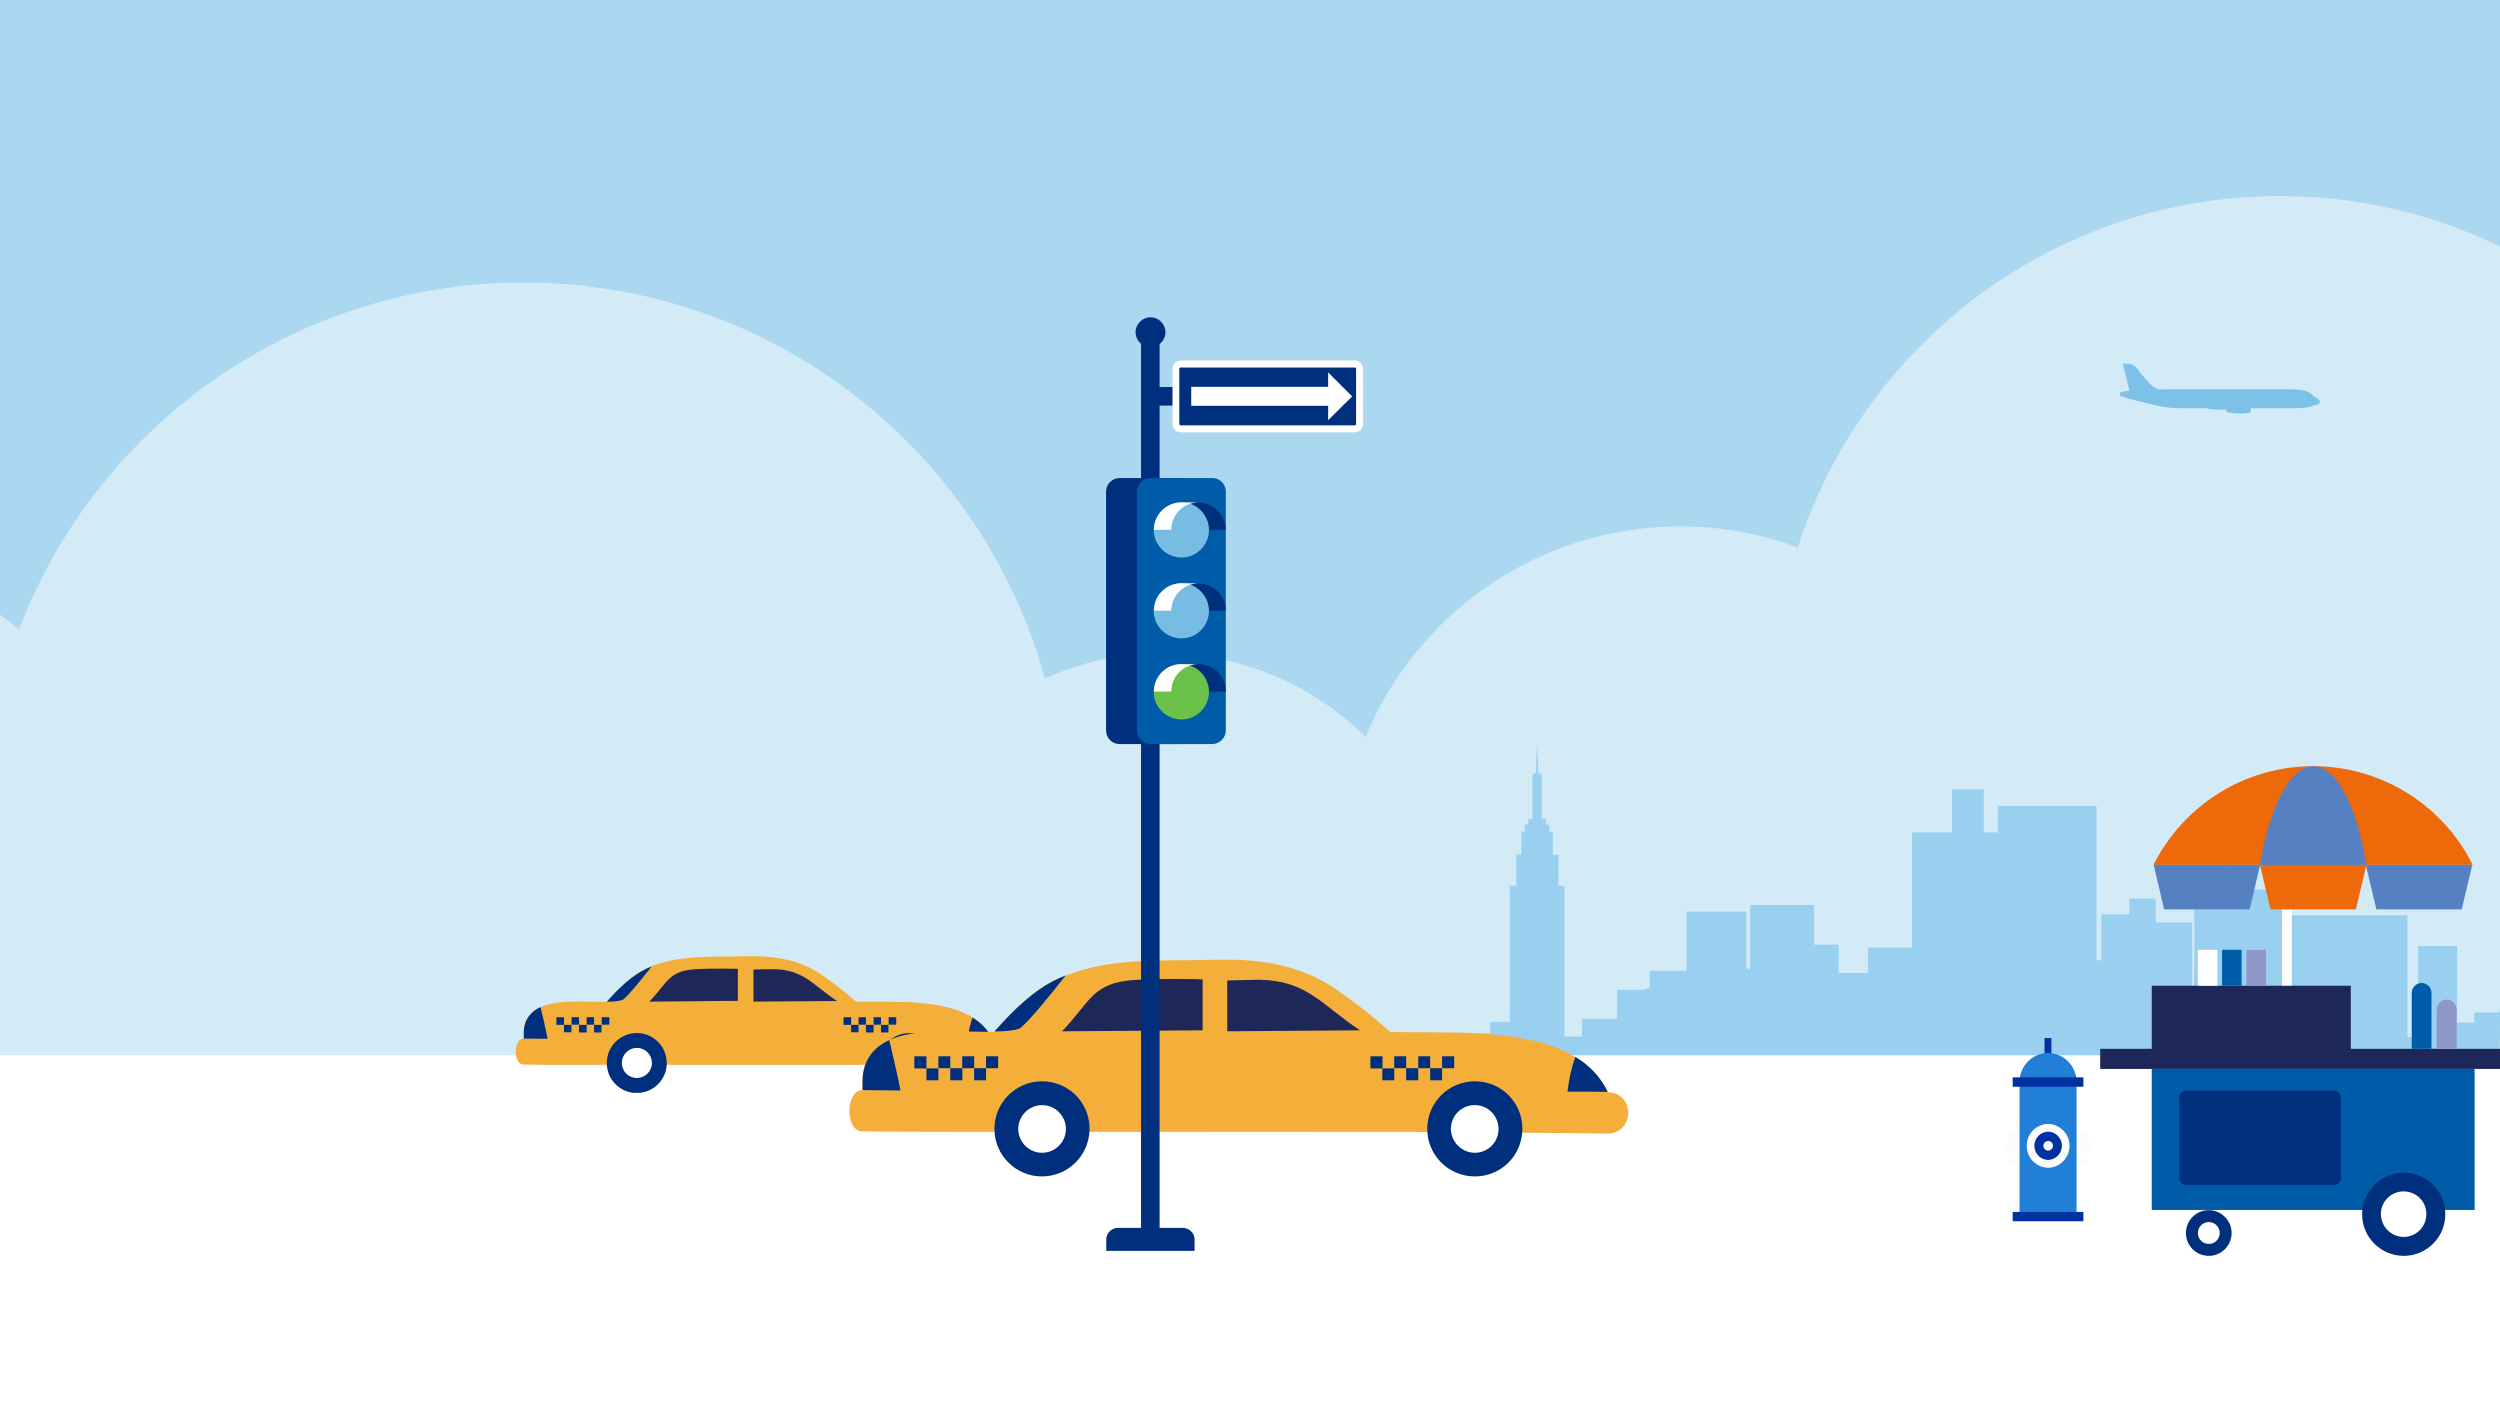<?xml version="1.0" encoding="utf-8"?>
<!-- Generator: Adobe Illustrator 26.1.0, SVG Export Plug-In . SVG Version: 6.00 Build 0)  -->
<svg version="1.1" id="Layer_1" xmlns="http://www.w3.org/2000/svg" xmlns:xlink="http://www.w3.org/1999/xlink" x="0px" y="0px"
	 viewBox="0 0 1280 720" style="enable-background:new 0 0 1280 720;" xml:space="preserve">
<style type="text/css">
	.st0{fill:#ACD7F0;}
	.st1{opacity:0.996;fill:#D3EAF7;enable-background:new    ;}
	.st2{fill:#D3EAF7;}
	.st3{fill-rule:evenodd;clip-rule:evenodd;fill:#99CFEF;}
	.st4{fill:#FFFFFF;}
	.st5{fill:none;}
	.st6{clip-path:url(#SVGID_00000039818100716571724490000001553474887464670867_);}
	.st7{fill-rule:evenodd;clip-rule:evenodd;fill:#F4AF3B;}
	.st8{fill-rule:evenodd;clip-rule:evenodd;fill:#002F7D;}
	.st9{fill-rule:evenodd;clip-rule:evenodd;fill:#1D2758;}
	.st10{fill:#002F7D;}
	.st11{fill-rule:evenodd;clip-rule:evenodd;fill:#FFFFFF;}
	.st12{clip-path:url(#SVGID_00000170236588943385842410000007327812243252846266_);}
	.st13{fill-rule:evenodd;clip-rule:evenodd;fill:#005BA8;}
	.st14{fill-rule:evenodd;clip-rule:evenodd;fill:#76BCE3;}
	.st15{fill-rule:evenodd;clip-rule:evenodd;fill:#6AC24A;}
	.st16{fill-rule:evenodd;clip-rule:evenodd;fill:#ED6909;}
	.st17{fill-rule:evenodd;clip-rule:evenodd;fill:#5581C2;}
	.st18{fill:#1D2758;}
	.st19{fill:#005BA8;}
	.st20{fill-rule:evenodd;clip-rule:evenodd;fill:#8F97CA;}
	.st21{fill:#8F97CA;}
	.st22{fill:#FDFCFD;}
	.st23{fill:#0031A0;}
	.st24{clip-path:url(#SVGID_00000122700006666498541200000015059661890516961432_);}
	.st25{fill-rule:evenodd;clip-rule:evenodd;fill:#227FD7;}
	.st26{fill-rule:evenodd;clip-rule:evenodd;fill:#FDFCFD;}
	.st27{fill-rule:evenodd;clip-rule:evenodd;fill:#0031A0;}
	.st28{fill:#7DC1E8;}
</style>
<path id="Path_42367" class="st0" d="M0,0h1280v720H0V0z"/>
<path class="st1" d="M743.2,482.4c0-81.5-66.5-148-148.4-148c-20.6,0-41,4.4-59.8,13c-32.2-117.1-139.6-202.7-266.6-202.7
	C153.7,144.4,50.7,215.1,9.7,322.3c-3.2-2.7-6.4-5.2-9.7-7.7v194.5h740.7C742.4,500.3,743.3,491.3,743.2,482.4z"/>
<path class="st2" d="M1280,126.2c-34.1-16.6-72.3-25.8-112.8-25.8c-115.5,0-213.2,75.6-246.7,179.9c-19.2-7.1-39.5-10.8-60-10.8
	C764.1,269.5,686,347.6,686,444c0.1,8.5,0.8,17.1,2.1,25.5H1280V126.2z"/>
<rect y="460.4" class="st2" width="1280" height="113.7"/>
<g id="SKYLINE">
	<g id="Group_5170" transform="translate(432 -307.03)">
		<g id="Group_5168" transform="translate(155 607.705)">
			<path id="Path_42368" class="st3" d="M151.8,241v14h66.3l474.5,0.2c0.4-32.5,0.7-40.4,0-38.3l-0.1,0.2l0,0v0.1v0.1l0,0l-0.1,0.2
				v0.1v0.1h-12.6v5.2H671v-39.2h-19.9v46.6h-5.5V168H585l-0.3,35.9l0.3-49.1h-18.1c-2.4-2.1-5.6-3.6-9.9-4.6l-1.9-11.7l-1,11.2
				c-5.1,1.8-8.1,3.1-10.5,5.1h-7.1v37.1l-0.6,38.2h-0.5v-58.5H517c-0.1-0.1-0.2-0.2-0.3-0.3v-11.9h-13.5v8.1h-14.3v10.4
				c-0.1,0.9-0.1,1.9,0,2.8v9.6c-0.1,0.3-0.3,0.5-0.5,0.7h-2v-79h-50.5v13.5h-7.2v-22.1h-16.3v22.1H392v59h-22.6v13h-15V183h-12.5
				c0-0.1-0.1-0.2-0.1-0.3v-20h-32.7v32c-0.1,0.4-0.1,0.7-0.2,1h-1.2c-0.3-0.8-0.5-1.6-0.6-2.4v-27.2h-30.6v30.3h-18.8v8.4
				c-0.8,0.4-1.7,0.9-2.7,1.3h-14V221h-18v9h-9v-77.1h-3.1V137H208v-11.8h-1.7v-3.6h-1.8v-3h-2.1V96.4c0-0.6-0.5-1-1-1h-0.7
				L200,79.1l-0.6,16.3h-0.8c-0.6,0-1,0.5-1,1v22.1h-2.1v3h-1.8v3.6H192v11.8h-2.7v15.9H186v69.7h-10v5.9h-16v12.4h-2.7L151.8,241
				L151.8,241z"/>
		</g>
	</g>
</g>
<rect id="Rectangle_1841" y="540.3" class="st4" width="1280" height="179.7"/>
<path id="Path_42366" class="st5" d="M7.9,529.6h1255.8v186.8H7.9V529.6z"/>
<g id="TAXI_2" transform="translate(-52.825 433.325)">
	<g>
		<g>
			<g>
				<defs>
					<rect id="SVGID_1_" x="316.8" y="56.3" width="251" height="69.9"/>
				</defs>
				<clipPath id="SVGID_00000034769755860514746130000013679997171132680837_">
					<use xlink:href="#SVGID_1_"  style="overflow:visible;"/>
				</clipPath>
				
					<g id="Group_4629" transform="translate(0 0)" style="clip-path:url(#SVGID_00000034769755860514746130000013679997171132680837_);">
					<path id="Path_42339" class="st7" d="M497.9,111.9c-30.8,0-66.7,0-98.3,0h-41.4c-18.7,0-32.4,0-37.2-0.2
						c-5.7,0-5.4-13.3,0-13.3v-3c0.3-18.6,25.6-15.8,37.5-15.8c1.6,0,3.3,0,5,0c6.5-7.5,13.2-13.7,20.2-17
						c16.1-7.4,33.4-5.8,49.6-6.3c13.4-0.4,27.1,0.8,39.6,9c6.3,4.3,12.4,9.1,18.2,14.2c6.4,0,12.8,0,19,0.1
						c21.4,0.1,43.6,3.2,51.1,19.3c9,0.2,8.7,13.4-0.3,13.3c-5.2-0.1-12.6-0.2-21.6-0.2L497.9,111.9z"/>
					<path id="Path_42340" class="st8" d="M363.5,79.6c6.5-7.4,13.2-13.6,20.2-16.9c1-0.5,1.9-0.8,2.8-1.2
						c-5.3,6.7-11.4,14.2-14.2,16.6C371.6,79.1,367.7,79.5,363.5,79.6"/>
					<path id="Path_42341" class="st8" d="M550.7,87.7c4.5,2.6,8.2,6.6,10.4,11.3H561c-3.5,0-7.8-0.1-12.9-0.1
						C548.7,95.1,549.5,91.4,550.7,87.7"/>
					<path id="Path_42342" class="st8" d="M321,98.4v-3c0.1-6.8,3.6-10.8,8.6-13.1c1.2,5.1,2.6,11.2,3.6,16.2
						C327.5,98.5,323.3,98.5,321,98.4"/>
					<path id="Path_42343" class="st9" d="M385.3,79.5c9.1-9.4,9.7-15.7,23.5-16.6c8.1-0.5,19.8-0.2,21.8-0.2v16.4
						C426.1,79.2,385.3,79.5,385.3,79.5"/>
					<path id="Path_42344" class="st9" d="M481.4,79.2c-4.2,0-42.8,0.3-42.8,0.3V63.1c-0.1,0,5.3-0.2,10.5-0.2
						C464.5,63.2,469.2,71.2,481.4,79.2"/>
					<rect id="Rectangle_1842" x="337.7" y="87.5" class="st10" width="3.9" height="3.9"/>
					<rect id="Rectangle_1843" x="341.6" y="91.4" class="st10" width="3.8" height="3.8"/>
					<rect id="Rectangle_1844" x="345.5" y="87.5" class="st10" width="3.8" height="3.8"/>
					<rect id="Rectangle_1845" x="349.3" y="91.4" class="st10" width="3.9" height="3.9"/>
					<rect id="Rectangle_1846" x="353.2" y="87.5" class="st10" width="3.8" height="3.8"/>
					<path id="Path_42345" class="st8" d="M518.4,95.6c8.5,0,15.3,6.9,15.3,15.4s-6.9,15.3-15.4,15.3S503,119.4,503,111
						C503,102.5,509.9,95.6,518.4,95.6L518.4,95.6 M378.9,95.6c8.5,0,15.3,6.9,15.3,15.4s-6.9,15.3-15.4,15.3s-15.3-6.9-15.3-15.3
						C363.5,102.4,370.4,95.6,378.9,95.6"/>
					<path id="Path_42346" class="st11" d="M378.9,118.6c4.2,0,7.7-3.4,7.7-7.7s-3.4-7.7-7.7-7.7c-4.2,0-7.7,3.4-7.7,7.7l0,0
						C371.2,115.2,374.6,118.6,378.9,118.6"/>
					<path id="Path_42347" class="st11" d="M518.4,118.6c4.2,0,7.7-3.5,7.6-7.7c0-4.2-3.5-7.7-7.7-7.6c-4.2,0-7.6,3.5-7.6,7.7
						C510.7,115.2,514.1,118.6,518.4,118.6"/>
					<rect id="Rectangle_1847" x="357" y="91.4" class="st10" width="3.8" height="3.9"/>
					<rect id="Rectangle_1848" x="360.9" y="87.5" class="st10" width="3.9" height="3.8"/>
					<rect id="Rectangle_1849" x="484.7" y="87.5" class="st10" width="3.9" height="3.9"/>
					<rect id="Rectangle_1850" x="488.6" y="91.4" class="st10" width="3.8" height="3.8"/>
					<rect id="Rectangle_1851" x="492.4" y="87.5" class="st10" width="3.8" height="3.8"/>
					<rect id="Rectangle_1852" x="496.2" y="91.4" class="st10" width="3.9" height="3.9"/>
					<rect id="Rectangle_1853" x="500.1" y="87.5" class="st10" width="3.8" height="3.8"/>
					<rect id="Rectangle_1854" x="503.9" y="91.4" class="st10" width="3.8" height="3.9"/>
					<rect id="Rectangle_1855" x="507.8" y="87.5" class="st10" width="3.9" height="3.8"/>
				</g>
			</g>
		</g>
	</g>
</g>
<g id="TAXI_1" transform="translate(227.948 437.324)">
	<g>
		<g>
			<g>
				<defs>
					<rect id="SVGID_00000016050053143156493860000013605975109293685916_" x="207" y="53.9" width="398.7" height="111.1"/>
				</defs>
				<clipPath id="SVGID_00000116222010378091711390000001859427011280016792_">
					<use xlink:href="#SVGID_00000016050053143156493860000013605975109293685916_"  style="overflow:visible;"/>
				</clipPath>
				<g id="Group_4629-2" style="clip-path:url(#SVGID_00000116222010378091711390000001859427011280016792_);">
					<path id="Path_42339-2" class="st7" d="M494.7,142.2c-48.9-0.1-106,0-156.2,0h-65.8c-29.7,0-51.5-0.1-59.1-0.3
						c-9.1,0-8.6-21.1,0-21.1V116c0.4-29.5,40.7-25.2,59.6-25.1c2.6,0,5.2,0.1,7.9,0.1c10.4-11.9,21-21.8,32.2-26.9
						c25.5-11.8,53.1-9.2,78.9-10c21.2-0.6,43,1.2,62.9,14.4c10.1,6.9,19.7,14.4,28.8,22.6c10.2,0,20.3,0.1,30.2,0.2
						c34,0.2,69.2,5,81.1,30.6c14.4,0.3,13.8,21.3-0.5,21.2c-8.3-0.2-20.1-0.3-34.2-0.4L494.7,142.2z"/>
					<path id="Path_42340-2" class="st8" d="M281.2,90.8C291.6,79,302.1,69.2,313.3,64c1.5-0.8,3-1.3,4.4-1.9
						c-8.4,10.7-18.1,22.5-22.6,26.4C294,90.1,287.9,90.7,281.2,90.8"/>
					<path id="Path_42341-2" class="st8" d="M578.6,103.8c7.2,4.2,13,10.4,16.6,17.9h-0.1c-5.5-0.1-12.4-0.1-20.5-0.1
						C575.3,115.5,576.6,109.6,578.6,103.8"/>
					<path id="Path_42342-2" class="st8" d="M213.7,120.8V116c0.2-10.8,5.8-17.2,13.7-20.8c1.8,8.1,4.2,17.8,5.7,25.8
						C224,121,217.3,120.8,213.7,120.8"/>
					<path id="Path_42343-2" class="st9" d="M315.8,90.7c14.5-15,15.4-25,37.4-26.3c12.9-0.8,31.5-0.4,34.6-0.3v26.1
						C380.6,90.2,315.8,90.7,315.8,90.7"/>
					<path id="Path_42344-2" class="st9" d="M468.4,90.2c-6.7,0-67.9,0.5-68,0.5v-26c-0.2,0,8.5-0.3,16.6-0.4
						C441.6,64.8,449,77.5,468.4,90.2"/>
					<rect id="Rectangle_1842-2" x="240.2" y="103.5" class="st10" width="6.2" height="6.2"/>
					<rect id="Rectangle_1843-2" x="246.4" y="109.7" class="st10" width="6.1" height="6.1"/>
					<rect id="Rectangle_1844-2" x="252.5" y="103.5" class="st10" width="6.1" height="6.1"/>
					<rect id="Rectangle_1845-2" x="258.6" y="109.6" class="st10" width="6.2" height="6.2"/>
					<rect id="Rectangle_1846-2" x="264.7" y="103.5" class="st10" width="6.1" height="6.1"/>
					<path id="Path_42345-2" class="st8" d="M527.2,116.3c13.5,0,24.4,10.9,24.3,24.4c0,13.5-10.9,24.4-24.4,24.3
						c-13.4,0-24.3-10.9-24.3-24.3C502.8,127.2,513.7,116.3,527.2,116.3L527.2,116.3 M305.6,116.3c13.5,0,24.4,10.9,24.3,24.4
						S319,165,305.5,165c-13.4,0-24.3-10.9-24.3-24.3C281.2,127.2,292.1,116.3,305.6,116.3"/>
					<path id="Path_42346-2" class="st11" d="M305.6,152.9c6.7,0,12.2-5.5,12.2-12.2s-5.5-12.2-12.2-12.2s-12.2,5.5-12.2,12.2
						S298.9,152.9,305.6,152.9"/>
					<path id="Path_42347-2" class="st11" d="M527.2,152.9c6.7,0,12.2-5.5,12.1-12.3s-5.5-12.2-12.3-12.1c-6.7,0-12.1,5.5-12.1,12.2
						C515,147.4,520.5,152.9,527.2,152.9"/>
					<rect id="Rectangle_1847-2" x="270.8" y="109.6" class="st10" width="6.1" height="6.2"/>
					<rect id="Rectangle_1848-2" x="276.9" y="103.5" class="st10" width="6.2" height="6.1"/>
					<rect id="Rectangle_1849-2" x="473.7" y="103.5" class="st10" width="6.2" height="6.2"/>
					<rect id="Rectangle_1850-2" x="479.8" y="109.7" class="st10" width="6.1" height="6.1"/>
					<rect id="Rectangle_1851-2" x="485.9" y="103.5" class="st10" width="6.1" height="6.1"/>
					<rect id="Rectangle_1852-2" x="492" y="109.6" class="st10" width="6.2" height="6.2"/>
					<rect id="Rectangle_1853-2" x="498.2" y="103.5" class="st10" width="6.1" height="6.1"/>
					<rect id="Rectangle_1854-2" x="504.3" y="109.6" class="st10" width="6.1" height="6.2"/>
					<rect id="Rectangle_1855-2" x="510.4" y="103.5" class="st10" width="6.2" height="6.1"/>
				</g>
			</g>
		</g>
	</g>
</g>
<g id="LIGHTS" transform="translate(28.011 28.461)">
	<path id="Path_42365" class="st10" d="M556.2,141.7h9.5v461.8h-9.5V141.7z"/>
	<g id="Group_4623">
		<g id="Group_4651">
			<path id="Path_42302" class="st8" d="M576.9,352.5h-31.7c-3.8,0-6.9-3.1-6.9-6.9V223.2c0-3.8,3.1-6.9,6.9-6.9h31.7
				c3.8,0,6.9,3.1,6.9,6.9v122.3C583.7,349.3,580.7,352.4,576.9,352.5"/>
			<path id="Path_42303" class="st8" d="M561,149.3c4.2,0,7.7-3.4,7.7-7.6s-3.4-7.7-7.6-7.7s-7.7,3.4-7.7,7.6l0,0
				C553.4,145.9,556.8,149.3,561,149.3"/>
			<rect id="Rectangle_1830" x="563.8" y="169.7" class="st10" width="12.8" height="9.5"/>
			<path id="Path_42304" class="st8" d="M665.6,157.9h-89.1c-1.3,0-2.4,1.1-2.4,2.4l0,0v28.2c0,1.4,1.1,2.5,2.4,2.5l0,0h89.1
				c1.4,0,2.5-1.1,2.5-2.5v-28.2C668.1,159,667,157.9,665.6,157.9"/>
			<path id="Path_42305" class="st4" d="M665.6,156.1h-89.1c-1.1,0-2.2,0.5-3,1.3s-1.2,1.9-1.2,3v28.2c0,1.1,0.4,2.2,1.2,3
				s1.9,1.3,3,1.3h89.1c2.3,0,4.2-1.9,4.3-4.3v-28.2c0-1.1-0.4-2.2-1.3-3C667.8,156.6,666.7,156.1,665.6,156.1 M576.5,159.7h89.1
				c0.2,0,0.4,0.1,0.5,0.2c0.1,0.1,0.2,0.3,0.2,0.5v28.2c0,0.4-0.2,0.7-0.6,0.7h-0.1h-89.1c-0.2,0-0.3-0.1-0.5-0.2
				c-0.1-0.1-0.2-0.3-0.2-0.5v-28.2C575.8,160,576.1,159.7,576.5,159.7L576.5,159.7"/>
			<rect id="Rectangle_1831" x="581.9" y="169.6" class="st4" width="74.4" height="9.7"/>
			<path id="Path_42306" class="st13" d="M592.7,352.5H561c-3.8,0-6.9-3.1-6.9-6.9V223.2c0-3.8,3.1-6.9,6.9-6.9h31.7
				c3.8,0,6.9,3.1,6.9,6.9v122.3C599.6,349.3,596.5,352.4,592.7,352.5"/>
			<path id="Path_42307" class="st8" d="M577.1,242.8h-5.5c0.1-7.7,6.4-13.9,14.1-13.9c7.6,0.1,13.8,6.2,13.9,13.9H577.1z"/>
			<path id="Path_42308" class="st8" d="M577.1,284.2h-5.5c0.1-7.7,6.4-13.9,14.1-13.9c7.6,0.1,13.8,6.2,13.9,13.9H577.1z"/>
			<path id="Path_42309" class="st8" d="M577.1,325.6h-5.5c-0.1-7.7,6.1-14,13.9-14.1c7.7-0.1,14,6.1,14.1,13.9c0,0.1,0,0.1,0,0.2
				H577.1z"/>
			<path id="Path_42310" class="st14" d="M576.9,228.7c-7.8,0-14.1,6.3-14.2,14.1c0,7.8,6.3,14.1,14.1,14.2
				c7.8,0,14.1-6.3,14.2-14.1l0,0C590.9,235,584.6,228.7,576.9,228.7"/>
			<path id="Path_42311" class="st15" d="M576.9,311.6c-7.8,0-14.1,6.3-14.2,14.1s6.3,14.1,14.1,14.2s14.1-6.3,14.2-14.1l0,0
				C590.9,317.9,584.6,311.6,576.9,311.6"/>
			<path id="Path_42312" class="st11" d="M571.7,325.6h-8.9c0-7.7,6.2-14,13.9-14l0,0h8.9C577.9,311.6,571.6,317.9,571.7,325.6
				L571.7,325.6"/>
			<path id="Path_42313" class="st14" d="M576.9,270.1c-7.8,0-14.1,6.3-14.2,14.1s6.3,14.1,14.1,14.2s14.1-6.3,14.2-14.1l0,0
				C590.9,276.5,584.6,270.2,576.9,270.1"/>
			<path id="Path_42314" class="st11" d="M571.7,284.2h-8.9c0-7.7,6.2-13.9,13.9-14c0,0,0,0,0.1,0h8.9
				C577.9,270.3,571.7,276.5,571.7,284.2L571.7,284.2"/>
			<path id="Path_42315" class="st11" d="M571.7,242.8h-8.9c0-7.7,6.2-13.9,13.9-14l0,0h8.9C577.9,228.8,571.7,235,571.7,242.8
				C571.7,242.7,571.7,242.8,571.7,242.8"/>
			<path id="Path_42316" class="st8" d="M577.7,600.2h-33.4c-3.2,0-5.9,2.7-5.9,5.9v5.9h45.2v-5.9
				C583.6,602.9,580.9,600.3,577.7,600.2"/>
			<path id="Path_42317" class="st11" d="M652,162.2l12.3,12.3L652,186.7V162.2z"/>
		</g>
	</g>
</g>
<path id="Path_42326" class="st4" d="M1061.9,547.2l32,32l3.5-3.5l-32-32L1061.9,547.2z"/>
<rect id="Rectangle_1833" x="1168.4" y="465.3" class="st4" width="5" height="77"/>
<g id="Group_4626">
	<g>
		<g id="Group_4625">
			<path id="Path_42327" class="st16" d="M1157.1,442.8h-54.5c15.5-30.9,47.1-50.5,81.7-50.5h1.9c33.9,0.7,64.7,20.1,79.8,50.5
				H1157.1L1157.1,442.8z"/>
			<path id="Path_42328" class="st17" d="M1102.7,442.8h54.5l-5.4,22.8H1108L1102.7,442.8z"/>
			<path id="Path_42329" class="st16" d="M1157.1,442.8h54.5l-5.4,22.8h-43.7L1157.1,442.8z"/>
			<path id="Path_42330" class="st17" d="M1211.3,442.8h54.5l-5.4,22.8h-43.7L1211.3,442.8z"/>
			<path id="Path_42331" class="st17" d="M1175.3,442.8h-18.2c5-29.9,15.3-50.5,27.3-50.5h0.6c11.7,0.7,21.7,21.1,26.6,50.5H1175.3
				L1175.3,442.8z"/>
			<rect id="Rectangle_1834" x="1075.3" y="537" class="st18" width="204.7" height="10.3"/>
			<rect id="Rectangle_1835" x="1101.7" y="547.2" class="st19" width="165.3" height="72.3"/>
			<path id="Path_42332" class="st8" d="M1230.7,643c11.8,0,21.3-9.6,21.3-21.3s-9.6-21.3-21.3-21.3s-21.3,9.6-21.3,21.3l0,0
				C1209.4,633.5,1219,643,1230.7,643"/>
			<path id="Path_42333" class="st11" d="M1230.7,633.3c6.4,0,11.6-5.2,11.6-11.7s-5.2-11.6-11.7-11.6c-6.4,0-11.6,5.2-11.6,11.6
				C1219.1,628.1,1224.3,633.3,1230.7,633.3"/>
			<path id="Path_42334" class="st8" d="M1130.9,643c6.5,0,11.7-5.3,11.7-11.7s-5.3-11.7-11.7-11.7c-6.5,0-11.7,5.3-11.7,11.7l0,0
				C1119.2,637.8,1124.4,643,1130.9,643"/>
			<path id="Path_42335" class="st11" d="M1130.9,636.9c3.1,0,5.6-2.5,5.6-5.6s-2.5-5.6-5.6-5.6s-5.6,2.5-5.6,5.6
				S1127.8,636.9,1130.9,636.9L1130.9,636.9"/>
			<path id="Path_42336" class="st13" d="M1239.9,503.3L1239.9,503.3c-2.8,0-5.1,2.3-5.1,5.1V537h10.1v-28.5
				C1245,505.6,1242.7,503.3,1239.9,503.3"/>
			<path id="Path_42337" class="st20" d="M1252.7,511.8L1252.7,511.8c-2.8,0-5.1,2.3-5.1,5.1v20h10.2v-20
				C1257.8,514.1,1255.5,511.8,1252.7,511.8"/>
			<rect id="Rectangle_1836" x="1101.7" y="504.7" class="st18" width="101.9" height="37.4"/>
			<path id="Path_42338" class="st8" d="M1119.3,558.4h75.7c1.9,0,3.5,1.6,3.5,3.5l0,0v41.3c0,2-1.6,3.5-3.5,3.5h-75.7
				c-1.9,0-3.5-1.6-3.5-3.5V562C1115.8,560,1117.4,558.4,1119.3,558.4"/>
			<rect id="Rectangle_1837" x="1125.3" y="486.3" class="st4" width="10" height="18.4"/>
			<rect id="Rectangle_1838" x="1137.7" y="486.3" class="st19" width="10" height="18.4"/>
			<rect id="Rectangle_1839" x="1150.2" y="486.3" class="st21" width="10" height="18.4"/>
		</g>
	</g>
</g>
<g id="HYDRANT" transform="translate(955.703 479)">
	<rect id="Rectangle_1869" x="70.8" y="106" class="st22" width="44.2" height="3.5"/>
	<rect id="Rectangle_1870" x="72.9" y="100.4" class="st22" width="3.5" height="17"/>
	<rect id="Rectangle_1871" x="109.4" y="100.4" class="st22" width="3.5" height="17"/>
	<rect id="Rectangle_1872" x="91.1" y="52.5" class="st23" width="3.5" height="10.7"/>
	<g id="Group_4641" transform="translate(0 0)">
		<g>
			<g>
				<g>
					<defs>
						<rect id="SVGID_00000005986794458730013190000016527109387757642676_" x="70.8" y="52.5" width="44.2" height="93.9"/>
					</defs>
					<clipPath id="SVGID_00000116193418311575908810000017304362025854163880_">
						<use xlink:href="#SVGID_00000005986794458730013190000016527109387757642676_"  style="overflow:visible;"/>
					</clipPath>
					<g id="Group_4640" style="clip-path:url(#SVGID_00000116193418311575908810000017304362025854163880_);">
						<path id="Path_42356" class="st25" d="M78.3,143.8h29.2V75.1c0.1-8.2-6.5-14.9-14.6-15c-8.2,0.1-14.7,6.8-14.6,15V143.8z"/>
						<path id="Path_42357" class="st26" d="M92.9,118.9c6.2-0.1,11.1-5.3,11-11.5c-0.1-6-5-10.8-11-11c-6.2,0.2-11.1,5.3-10.9,11.5
							C82.1,114,86.9,118.7,92.9,118.9"/>
						<path id="Path_42358" class="st27" d="M92.9,114.9c4-0.1,7.1-3.4,7.1-7.4c-0.1-3.9-3.2-7-7.1-7.1c-4,0.1-7.1,3.4-7,7.4
							C86,111.7,89,114.8,92.9,114.9"/>
						<path id="Path_42359" class="st26" d="M92.9,110.1c1.3,0,2.5-1,2.5-2.4s-1-2.5-2.4-2.5c-1.3,0-2.5,1-2.5,2.4c0,0,0,0,0,0.1
							C90.5,109,91.6,110.1,92.9,110.1"/>
						<path id="Path_42364" class="st23" d="M74.8,72.6H111v4.8H74.8V72.6z"/>
						<rect id="Rectangle_1874" x="74.8" y="141.5" class="st23" width="36.2" height="4.8"/>
					</g>
				</g>
			</g>
		</g>
	</g>
</g>
<path class="st28" d="M1187.8,205.5c0-1.3-3-2.4-3-2.4c-0.5-0.6-1.1-1.1-1.6-1.6c-1.4-1-3-1.5-4.6-1.7c-1.8-0.2-3.7-0.4-5.6-0.5h-61
	c0,0-3.3,0.1-5.4,0.1h0.1c-0.3-0.1-3.4,0.4-6.9-3.9c-1.3-1.6-2.7-3.2-4.1-4.8c-0.8-1-1.5-2.1-2.5-3.1c-0.3-0.3-0.6-0.5-0.9-0.7
	c-0.2-0.1-0.4-0.2-0.6-0.3c-0.7-0.3-1.4-0.4-2.1-0.4h-2.7l3.4,13.9c-3.6,0.3-4.9,0.9-4.9,0.9v1.6c0,0,3.6,1.3,4.3,1.4
	c0.8,0.2,10.4,2.8,13.8,3.4c0.2,0,0.3,0.1,0.5,0.1h-0.4c3.8,0.9,7.6,1.4,11.5,1.5c2.8,0,14.1,0,14.1,0c1.7,0.4,3.4,0.6,5.2,0.7
	c1.9,0.1,4.2,0,5.4-0.1l0.1,1.3c0,0,0.3,0,0.7,0.1v0.1c2.1,0.4,4.1,0.6,6.2,0.6c1.7,0.1,3.4-0.1,5-0.4l0.6-0.2V209h23.8
	c0,0,5.5-0.1,7.7-1.1h-0.4c0.1,0,0.2-0.1,0.3-0.1C1186.6,207.2,1187.8,207,1187.8,205.5z"/>
</svg>
